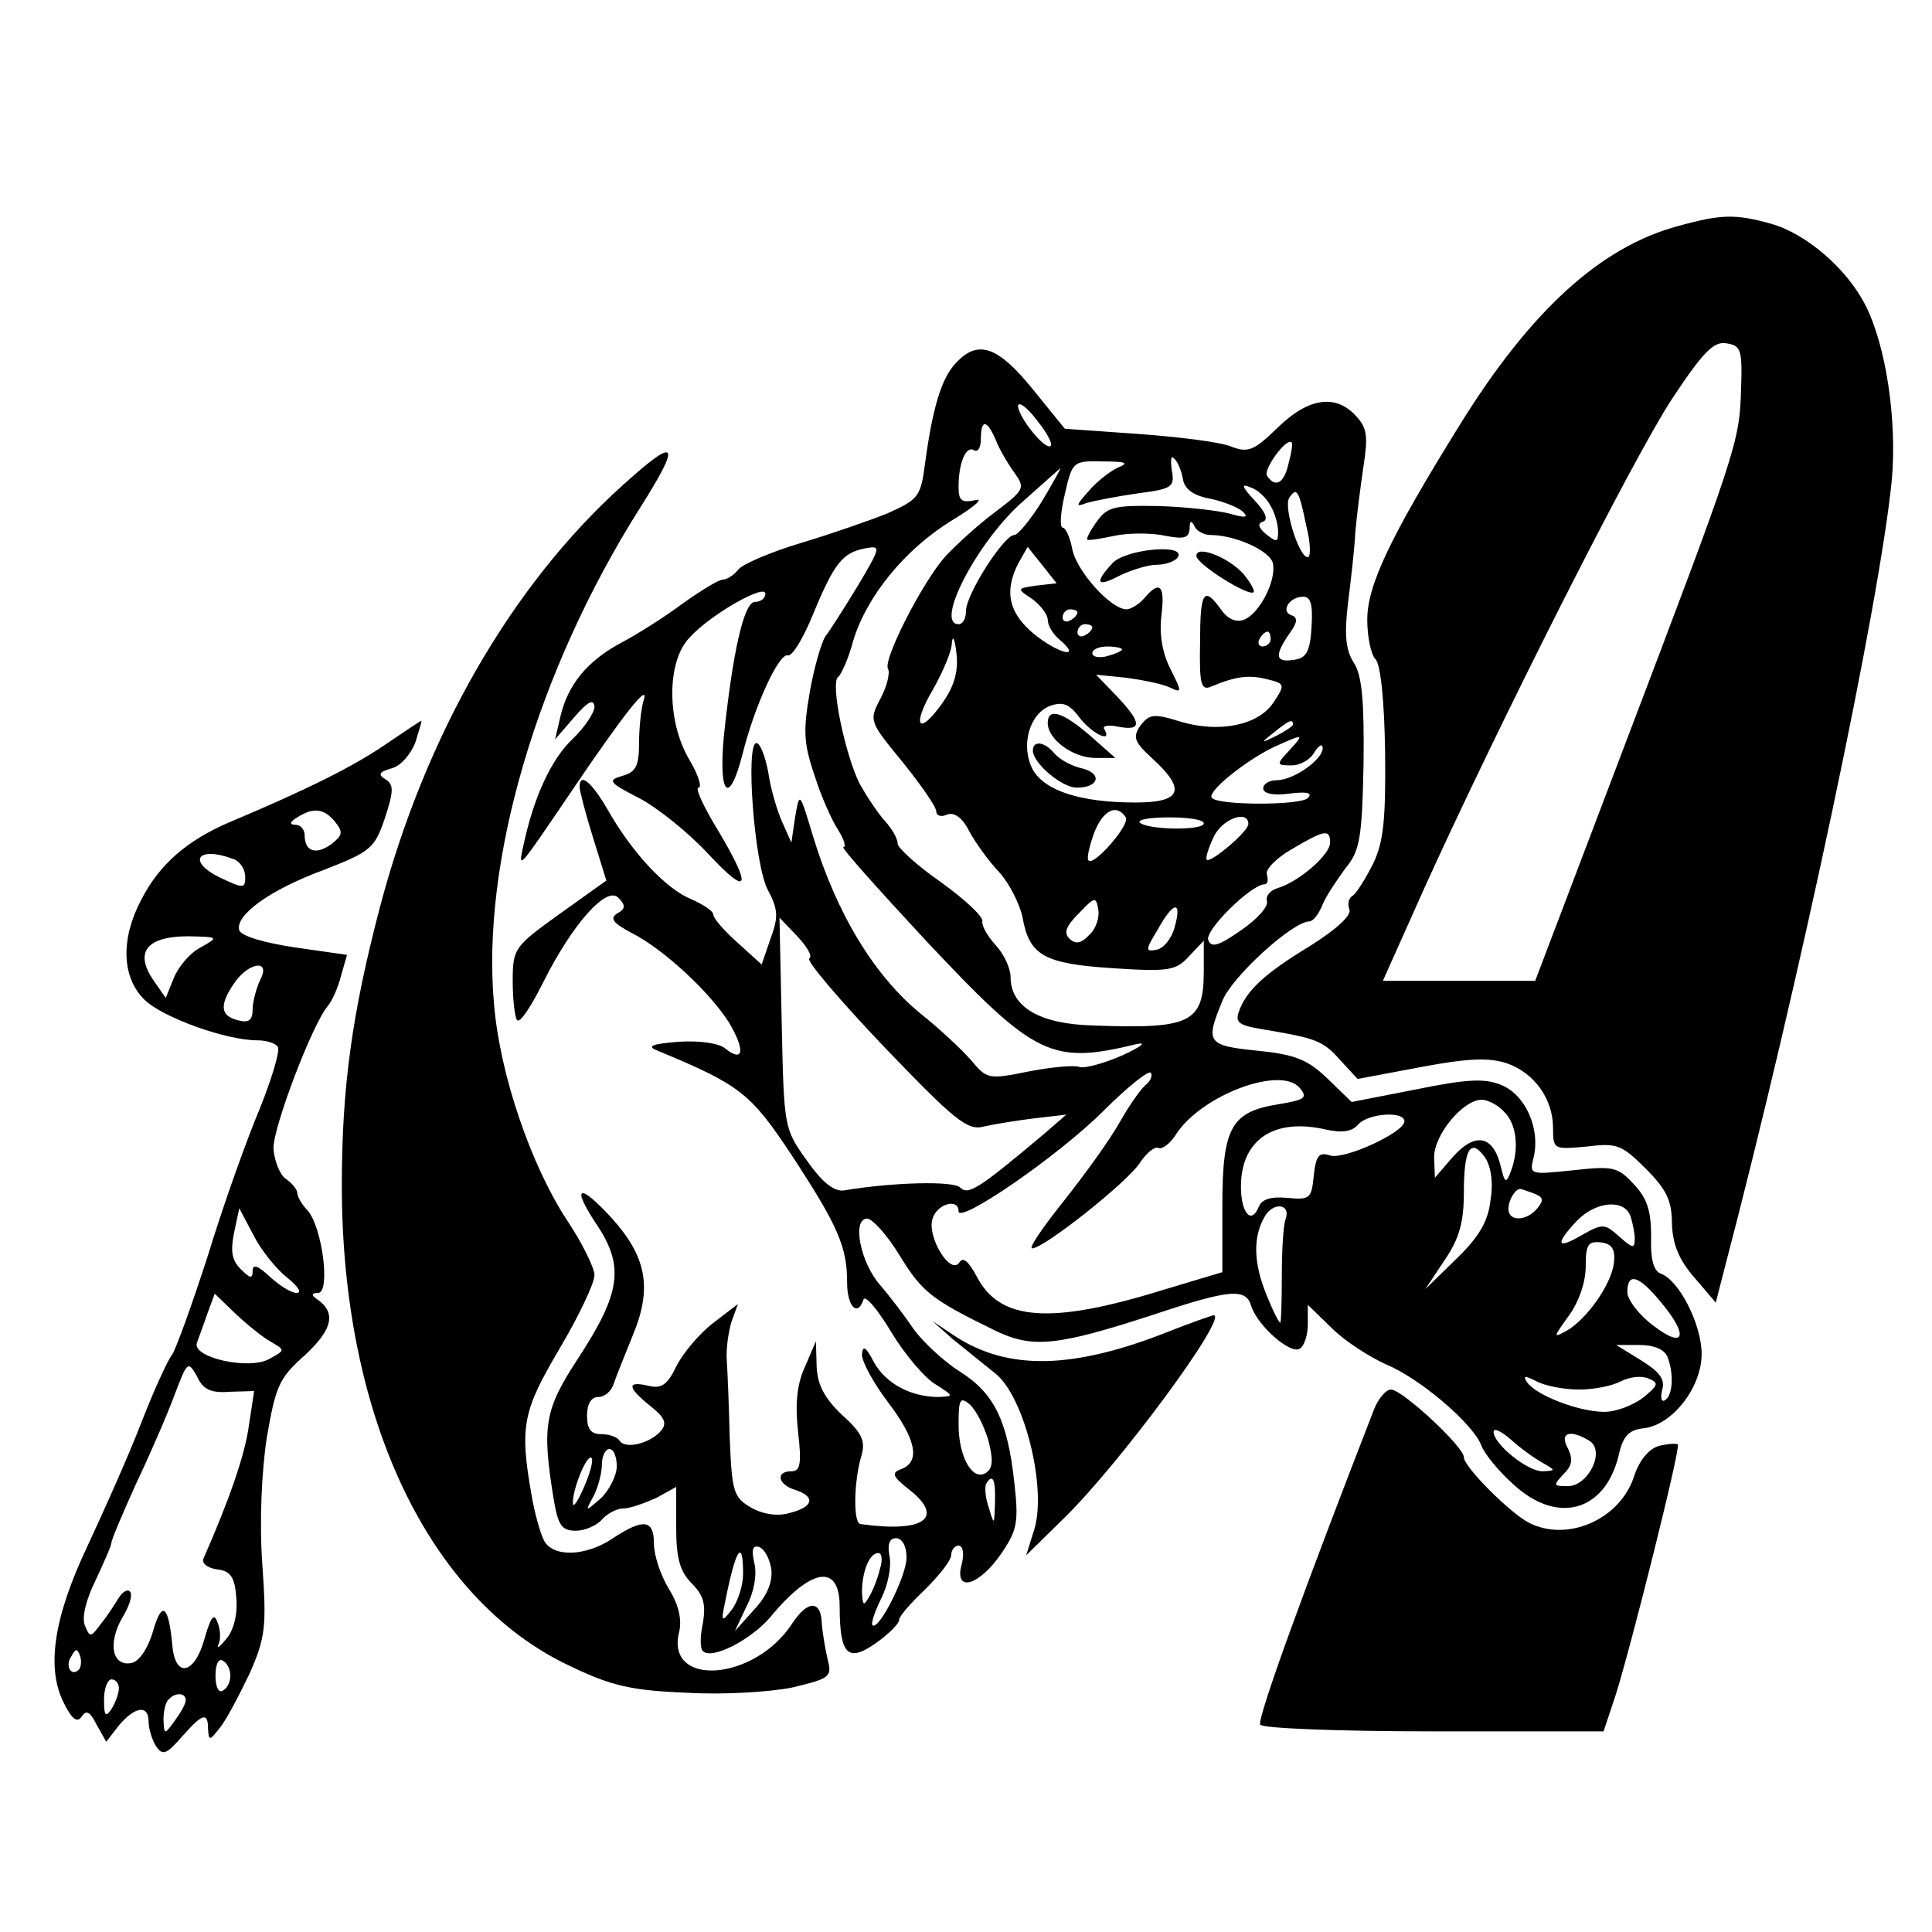 <?xml version="1.0" standalone="no"?>
<!DOCTYPE svg PUBLIC "-//W3C//DTD SVG 20010904//EN"
 "http://www.w3.org/TR/2001/REC-SVG-20010904/DTD/svg10.dtd">
<svg version="1.0" xmlns="http://www.w3.org/2000/svg"
 width="260pt" height="260pt" viewBox="0 0 260 260"
 preserveAspectRatio="xMidYMid meet">
<g transform="translate(0,260) scale(0.1,-0.1)"
fill="#000000" stroke="none">
<path d="M2259 2296 c-105 -28 -199 -114 -294 -267 -95 -153 -125 -217 -125
-263 0 -23 5 -47 11 -53 7 -7 12 -56 13 -125 1 -90 -2 -121 -16 -150 -10 -20
-22 -39 -27 -43 -6 -3 -8 -11 -5 -19 3 -8 -18 -27 -53 -49 -61 -37 -86 -60
-96 -89 -5 -14 1 -18 31 -23 72 -12 82 -15 105 -41 l24 -26 85 16 c64 12 92
13 116 5 37 -13 62 -48 62 -87 0 -29 1 -29 45 -25 41 5 47 3 80 -30 28 -28 35
-43 35 -74 1 -27 9 -48 30 -72 l29 -34 10 39 c103 392 211 904 227 1069 7 80
-8 181 -36 235 -25 49 -80 96 -127 109 -47 13 -66 13 -124 -3z m84 -221 c-2
-70 -6 -82 -160 -487 l-117 -308 -102 0 -103 0 55 123 c101 223 282 581 334
660 41 62 56 78 73 75 20 -3 22 -8 20 -63z"/>
<path d="M1286 2111 c-19 -20 -31 -60 -41 -134 -6 -46 -9 -49 -51 -68 -25 -10
-77 -28 -117 -40 -40 -12 -77 -28 -83 -35 -6 -8 -16 -14 -21 -14 -6 0 -30 -15
-54 -32 -24 -18 -62 -42 -83 -53 -45 -24 -72 -56 -82 -100 l-7 -30 26 30 c18
21 26 25 27 14 0 -8 -13 -28 -30 -44 -28 -27 -51 -76 -65 -140 -8 -37 -10 -39
64 70 71 105 106 149 97 122 -3 -10 -6 -36 -6 -57 0 -30 -4 -39 -22 -44 -21
-6 -19 -9 22 -30 25 -13 67 -47 93 -75 55 -59 60 -47 13 32 -19 31 -31 57 -26
57 5 0 0 17 -12 37 -31 52 -31 133 0 165 28 31 102 73 102 59 0 -6 -6 -11 -14
-11 -15 0 -30 -68 -42 -182 -7 -78 7 -93 25 -24 16 65 49 137 61 134 6 -2 21
23 34 55 29 70 40 83 70 89 22 4 22 3 -10 -51 -19 -31 -38 -61 -43 -67 -5 -7
-15 -40 -21 -74 -9 -52 -9 -69 6 -113 9 -29 24 -62 32 -74 8 -13 11 -23 7 -23
-4 0 48 -58 114 -129 144 -153 166 -164 281 -136 14 3 5 -4 -19 -15 -25 -11
-51 -18 -58 -16 -7 3 -38 0 -69 -6 -54 -11 -56 -10 -77 15 -12 14 -42 42 -67
62 -63 51 -114 135 -146 240 -18 60 -18 60 -24 25 l-5 -34 -12 27 c-7 15 -16
46 -19 67 -4 22 -11 40 -16 40 -15 0 -3 -162 15 -197 14 -26 15 -37 4 -66
l-12 -35 -32 29 c-18 16 -33 33 -33 38 0 5 -14 14 -30 21 -34 14 -79 62 -112
120 -22 38 -38 51 -38 31 0 -5 8 -36 18 -68 l18 -58 -63 -45 c-61 -44 -63 -46
-63 -91 0 -25 3 -49 6 -52 4 -4 19 19 35 51 39 78 85 130 101 114 10 -10 10
-15 -1 -21 -11 -7 -6 -13 18 -26 44 -22 106 -80 132 -121 22 -37 20 -55 -5
-35 -8 7 -35 11 -63 9 -37 -3 -43 -6 -28 -12 111 -46 125 -57 180 -140 63 -96
75 -124 75 -172 0 -32 14 -47 22 -23 2 7 19 -13 37 -43 18 -30 45 -62 60 -71
25 -16 25 -16 4 -17 -37 0 -71 18 -87 47 -11 21 -15 23 -16 10 0 -10 16 -39
35 -64 38 -50 44 -80 18 -90 -14 -5 -12 -10 11 -28 48 -38 19 -58 -66 -46 -10
1 -9 57 1 91 6 20 2 31 -26 56 -24 23 -33 41 -34 65 l-1 34 -15 -35 c-11 -24
-13 -51 -9 -87 5 -43 3 -53 -9 -53 -22 0 -18 -18 5 -25 28 -9 25 -23 -7 -31
-16 -5 -36 -2 -52 7 -24 14 -26 21 -29 94 -1 44 -3 91 -4 105 -1 14 2 36 6 50
l9 25 -34 -26 c-18 -14 -40 -40 -49 -58 -12 -25 -20 -30 -37 -26 -30 7 -29 -2
2 -27 19 -15 23 -23 15 -33 -14 -17 -48 -26 -56 -14 -3 5 -14 9 -25 9 -14 0
-19 7 -19 25 0 16 6 25 15 25 9 0 18 8 21 18 3 9 15 39 26 66 26 63 18 105
-29 157 -45 49 -55 43 -18 -12 35 -54 30 -90 -27 -177 -45 -69 -49 -90 -33
-189 6 -36 11 -43 30 -43 12 0 28 7 35 15 7 8 20 15 29 15 9 0 28 7 44 14 l27
15 0 -55 c0 -41 5 -59 21 -75 16 -16 19 -28 15 -53 -4 -18 -4 -35 0 -38 12
-12 64 15 90 45 56 68 94 73 94 15 0 -65 11 -76 49 -49 17 12 31 26 31 31 0 5
16 23 35 41 19 19 35 39 35 46 0 7 5 13 10 13 6 0 8 -11 4 -26 -10 -38 24 -28
54 16 21 31 23 42 17 95 -9 83 -27 120 -73 149 -22 14 -50 40 -63 58 -12 18
-32 44 -44 58 -27 30 -39 90 -18 90 7 0 27 -22 44 -50 30 -49 43 -59 127 -100
51 -25 83 -22 215 21 102 34 124 36 131 11 9 -27 53 -65 65 -57 6 3 11 18 11
33 l0 26 33 -32 c17 -17 50 -38 72 -48 46 -19 116 -79 128 -108 4 -12 24 -36
43 -53 59 -55 123 -38 142 37 6 28 14 36 35 38 38 5 77 55 77 100 0 39 -30 99
-55 108 -10 4 -14 20 -13 50 0 34 -5 51 -23 70 -22 24 -28 25 -83 19 -58 -6
-58 -6 -52 18 9 38 -11 84 -44 97 -22 9 -45 8 -114 -6 l-87 -17 -32 31 c-27
26 -44 33 -95 38 -68 7 -70 11 -47 67 13 33 95 107 117 107 5 0 13 10 18 23 5
12 20 34 31 49 19 23 22 40 24 140 1 84 -2 119 -13 136 -11 17 -13 37 -8 80 4
31 9 75 10 97 2 22 7 61 11 88 6 39 5 51 -10 67 -27 30 -64 25 -105 -15 -32
-31 -40 -35 -63 -26 -14 6 -70 13 -125 17 l-99 7 -43 53 c-47 58 -74 68 -104
35z m128 -111 c-7 -7 -44 39 -44 54 1 6 12 -2 25 -19 13 -16 22 -32 19 -35z
m-74 8 c5 -13 17 -33 25 -44 15 -21 14 -23 -27 -54 -24 -18 -53 -45 -66 -59
-31 -35 -84 -139 -77 -151 3 -5 -1 -23 -10 -40 -16 -30 -15 -31 30 -86 25 -31
45 -60 45 -66 0 -6 7 -8 15 -4 9 3 20 -4 29 -22 8 -15 25 -39 40 -55 14 -15
28 -43 32 -61 9 -52 29 -63 122 -69 75 -5 85 -3 102 16 l20 21 0 -41 c0 -70
-18 -78 -150 -73 -71 2 -110 25 -110 65 0 12 -9 31 -20 43 -11 12 -19 26 -18
32 2 6 -24 30 -56 53 -33 23 -59 47 -58 52 0 6 -7 19 -17 30 -10 11 -25 34
-34 50 -20 40 -40 137 -29 144 4 3 14 25 20 48 18 60 69 123 132 162 30 18 45
31 33 28 -19 -4 -23 -1 -23 18 0 32 10 56 21 49 5 -3 9 4 9 15 0 27 8 27 20
-1z m394 -32 c-6 -27 -18 -33 -29 -16 -5 8 25 50 33 45 2 -2 0 -14 -4 -29z
m-142 -21 c2 -13 14 -22 36 -26 19 -4 39 -12 45 -18 8 -8 2 -8 -19 -2 -16 4
-59 9 -96 10 -58 1 -68 -1 -82 -21 -9 -12 -14 -23 -13 -24 1 -2 18 1 37 5 19
4 50 4 68 0 26 -5 32 -3 33 10 0 10 2 11 6 4 2 -7 13 -13 22 -13 33 0 80 -21
84 -38 5 -23 -18 -68 -39 -76 -11 -4 -22 1 -31 14 -23 32 -28 24 -28 -45 -1
-55 1 -65 15 -59 33 14 51 16 75 10 24 -6 25 -7 9 -31 -20 -31 -73 -42 -126
-26 -35 11 -41 10 -53 -5 -11 -16 -9 -22 16 -45 46 -42 39 -59 -23 -59 -74 0
-122 16 -138 44 -17 32 -5 75 23 86 17 6 26 3 40 -16 17 -22 45 -35 33 -15 -3
4 6 6 19 3 32 -6 32 5 -2 41 l-28 29 40 -4 c22 -3 48 -8 59 -13 17 -8 17 -7 1
25 -11 22 -15 46 -12 72 5 40 -2 48 -23 23 -7 -8 -18 -15 -24 -15 -21 0 -67
51 -73 81 -3 16 -9 29 -13 29 -4 0 -3 20 3 45 10 44 11 45 51 44 31 0 36 -2
21 -8 -11 -5 -29 -19 -40 -32 -17 -19 -18 -22 -3 -16 10 3 41 9 69 13 47 6 50
9 46 31 -2 14 -1 21 3 16 5 -4 10 -17 12 -28z m-190 -30 c-15 -24 -32 -45 -37
-45 -14 0 -65 -80 -65 -102 0 -10 -4 -18 -10 -18 -32 0 23 107 83 162 29 26
53 47 54 48 1 0 -10 -20 -25 -45z m308 -6 c6 -10 10 -25 10 -35 0 -14 -2 -14
-16 -3 -11 9 -12 15 -4 17 7 3 3 13 -12 29 -17 18 -18 23 -5 17 10 -3 22 -15
27 -25z m48 -27 c6 -23 6 -42 2 -42 -12 0 -33 68 -25 80 10 15 13 11 23 -38z
m-363 -80 c-27 -4 -27 -4 -6 -18 11 -8 21 -21 21 -28 0 -8 7 -19 15 -26 31
-26 4 -22 -30 4 -37 29 -45 59 -24 99 l12 21 20 -25 19 -24 -27 -3z m370 -56
c-2 -33 -7 -42 -24 -44 -25 -4 -26 6 -6 35 11 15 12 22 3 25 -15 5 -3 25 16
25 10 0 13 -11 11 -41z m-315 20 c0 -3 -4 -8 -10 -11 -5 -3 -10 -1 -10 4 0 6
5 11 10 11 6 0 10 -2 10 -4z m20 -20 c0 -3 -4 -8 -10 -11 -5 -3 -10 -1 -10 4
0 6 5 11 10 11 6 0 10 -2 10 -4z m-201 -101 c-33 -47 -43 -33 -13 18 13 23 25
51 25 62 1 11 4 5 6 -13 3 -24 -2 -44 -18 -67z m441 85 c0 -5 -5 -10 -11 -10
-5 0 -7 5 -4 10 3 6 8 10 11 10 2 0 4 -4 4 -10z m-200 -14 c0 -2 -9 -6 -20 -9
-11 -3 -20 -1 -20 4 0 5 9 9 20 9 11 0 20 -2 20 -4z m230 -101 c0 -2 -10 -9
-22 -15 -22 -11 -22 -10 -4 4 21 17 26 19 26 11z m-5 -35 c-18 -19 -17 -20 3
-20 12 0 26 8 31 18 6 9 11 12 11 5 0 -15 -39 -43 -62 -43 -10 0 -18 -5 -18
-11 0 -7 14 -10 35 -7 24 3 32 1 25 -6 -10 -10 -119 -10 -129 0 -8 8 46 51 84
69 40 18 41 18 20 -5z m-220 -90 c6 -10 -43 -66 -50 -58 -3 2 1 19 7 36 12 32
31 41 43 22z m105 -8 c0 -10 -76 -9 -86 1 -4 4 14 7 39 7 26 0 47 -3 47 -8z
m60 -1 c0 -10 -51 -53 -56 -48 -2 2 2 15 9 30 11 25 47 38 47 18z m110 -25 c0
-16 -41 -52 -70 -61 -11 -3 -17 -11 -15 -18 2 -7 -13 -24 -35 -39 -30 -21 -40
-24 -44 -13 -5 13 58 75 76 75 4 0 5 6 3 13 -3 6 12 22 33 34 44 26 52 28 52
9z m-324 -124 c-11 -12 -19 -13 -27 -5 -8 8 -4 17 13 34 21 22 23 23 26 5 2
-10 -3 -26 -12 -34z m115 11 c-4 -16 -15 -29 -24 -31 -16 -3 -16 -1 1 27 21
38 33 40 23 4z m-492 -43 c-4 -3 41 -56 101 -119 95 -99 112 -113 134 -107 13
3 44 8 68 11 l43 5 -30 -26 c-88 -74 -102 -83 -113 -72 -9 9 -91 7 -156 -4
-13 -2 -29 10 -50 40 -31 43 -31 45 -34 185 l-3 142 24 -25 c13 -14 21 -27 16
-30z m454 -169 c-5 -3 -22 -26 -36 -51 -14 -25 -49 -73 -76 -107 -28 -35 -47
-63 -42 -63 16 0 128 89 145 115 9 14 21 23 25 20 5 -2 16 6 24 19 35 53 141
92 166 62 11 -13 8 -16 -28 -22 -64 -10 -76 -31 -76 -136 l0 -90 -80 -24
c-152 -47 -220 -42 -251 19 -11 20 -18 26 -23 18 -12 -18 -44 35 -36 59 6 20
35 28 35 10 0 -18 135 75 195 135 33 33 62 56 64 51 2 -4 -1 -11 -6 -15z m481
-37 c17 -16 21 -50 9 -81 -6 -16 -8 -15 -13 6 -10 43 -34 48 -64 15 l-25 -29
-1 28 c0 30 39 77 64 77 8 0 22 -7 30 -16z m-134 -13 c0 -15 -81 -52 -100 -46
-15 5 -19 0 -22 -27 -3 -31 -5 -33 -36 -30 -22 2 -34 -2 -38 -12 -10 -25 -24
-8 -24 27 0 63 44 93 114 77 22 -5 36 -3 44 7 14 15 62 18 62 4z m116 -105
c-3 -29 -15 -50 -46 -80 l-42 -41 26 39 c20 29 26 52 26 91 0 59 9 74 28 48 8
-11 12 -33 8 -57z m58 8 c13 -5 14 -9 5 -20 -15 -18 -39 -18 -39 -1 0 12 9 27
16 27 1 0 10 -3 18 -6z m-334 -35 c-3 -8 -5 -42 -5 -77 0 -34 -1 -62 -2 -62
-2 0 -10 16 -18 36 -18 43 -19 78 -4 105 11 22 37 20 29 -2z m464 5 c3 -9 6
-23 6 -31 0 -14 -3 -13 -21 3 -19 17 -22 18 -50 2 -34 -20 -37 -13 -7 19 25
26 63 30 72 7z m-22 -63 c-3 -29 -37 -77 -64 -92 -18 -10 -18 -9 3 20 14 19
23 46 23 67 0 29 3 34 21 32 14 -2 19 -9 17 -27z m62 -52 c39 -46 34 -66 -9
-33 -19 14 -35 35 -35 45 0 27 15 23 44 -12z m10 -75 c9 -23 7 -52 -3 -58 -5
-4 -7 3 -4 14 4 14 -4 24 -28 39 l-34 21 31 0 c20 0 34 -6 38 -16z m-119 -44
c20 0 45 5 56 11 12 6 28 8 37 4 15 -6 14 -9 -7 -26 -13 -10 -36 -19 -52 -19
-35 0 -93 23 -104 40 -6 9 -3 9 13 1 11 -6 37 -11 57 -11z m-795 -68 c7 -27 6
-38 -3 -44 -18 -12 -37 21 -37 65 0 34 2 38 15 27 8 -7 19 -28 25 -48z m745
-30 c19 -11 19 -11 1 -12 -21 0 -66 37 -66 53 0 6 10 1 23 -10 12 -11 31 -25
42 -31z m64 29 c22 -14 -2 -61 -29 -61 -20 0 -20 1 -6 16 12 12 13 20 6 35
-12 21 3 26 29 10z m-1309 -34 c0 -13 -10 -32 -21 -43 -22 -19 -22 -19 -10 3
6 12 11 31 11 42 0 12 5 21 10 21 6 0 10 -11 10 -23z m-44 -28 c-8 -19 -15
-29 -15 -22 -1 18 19 67 25 61 3 -3 -2 -21 -10 -39z m553 -21 c-1 -31 -1 -31
-8 -8 -5 14 -6 28 -4 33 9 15 13 6 12 -25z m-119 -74 c0 -25 -38 -100 -46 -91
-2 2 3 18 12 36 9 18 14 43 11 57 -3 16 0 24 9 24 8 0 14 -11 14 -26z m-182
-16 c2 -17 -6 -36 -23 -54 l-26 -29 16 34 c10 19 14 43 10 58 -4 18 -2 24 7
21 7 -3 14 -16 16 -30z m-38 -6 c0 -16 -7 -37 -15 -48 -14 -18 -15 -17 -9 11
14 71 24 86 24 37z m184 6 c-3 -13 -10 -30 -15 -38 -7 -12 -8 -10 -9 7 0 28
10 53 22 53 5 0 6 -10 2 -22z"/>
<path d="M1497 1842 c-25 -27 -21 -33 11 -16 15 7 37 14 49 14 12 0 25 5 28
10 12 19 -71 11 -88 -8z"/>
<path d="M1610 1852 c0 -11 70 -55 77 -49 2 2 -4 13 -14 25 -20 22 -63 39 -63
24z"/>
<path d="M1410 1627 c0 -22 34 -47 64 -47 l27 0 -34 30 c-37 32 -57 38 -57 17z"/>
<path d="M1390 1590 c0 -17 39 -50 59 -50 30 0 35 19 7 26 -14 3 -30 12 -37
20 -13 16 -29 18 -29 4z"/>
<path d="M838 1947 c-150 -135 -266 -337 -327 -569 -37 -141 -51 -241 -51
-373 0 -312 117 -558 307 -647 56 -27 83 -33 157 -36 50 -3 112 1 142 7 50 12
54 14 48 37 -3 13 -7 35 -8 49 -1 32 -19 32 -40 0 -51 -78 -171 -86 -152 -11
4 17 -1 37 -14 58 -11 18 -20 45 -20 61 0 32 -14 34 -55 7 -37 -25 -81 -26
-93 -3 -5 10 -13 38 -17 63 -16 91 -11 112 38 195 26 44 47 88 47 99 0 10 -17
44 -37 74 -48 73 -90 195 -98 289 -18 191 57 449 196 669 57 90 51 98 -23 31z"/>
<path d="M520 1599 c-42 -29 -103 -60 -210 -105 -59 -25 -96 -58 -120 -105
-28 -53 -26 -104 4 -134 24 -24 110 -55 152 -55 13 0 25 -4 28 -9 3 -5 -8 -42
-24 -82 -17 -40 -49 -129 -70 -198 -22 -68 -44 -129 -49 -135 -5 -6 -24 -47
-41 -91 -17 -44 -50 -118 -72 -165 -46 -97 -56 -165 -32 -212 11 -22 18 -27
24 -18 6 9 11 7 20 -11 l13 -23 17 22 c22 26 40 28 40 5 0 -10 5 -25 10 -33 9
-13 14 -11 35 13 28 32 35 33 35 10 1 -16 2 -16 16 2 9 11 26 44 40 73 21 48
23 62 17 147 -4 57 -1 124 6 170 12 69 16 80 51 111 38 35 43 58 16 76 -7 5
-7 8 2 8 17 0 6 88 -14 111 -8 8 -14 19 -14 24 0 4 -7 13 -16 19 -8 6 -15 25
-16 41 0 29 52 166 73 191 6 7 14 25 18 41 l8 28 -70 10 c-40 6 -72 15 -75 23
-6 20 40 54 113 81 64 25 69 29 83 70 12 37 12 45 1 52 -11 7 -9 10 8 15 12 3
26 19 32 35 5 16 9 29 8 29 -1 0 -22 -14 -47 -31z m-69 -105 c11 -14 10 -18
-5 -30 -21 -15 -36 -10 -36 12 0 8 -6 14 -12 14 -9 0 -8 4 2 10 22 14 36 12
51 -6z m-137 -50 c9 -3 16 -14 16 -24 0 -16 -2 -16 -34 -1 -45 22 -30 43 18
25z m-44 -119 c-14 -7 -30 -26 -36 -41 l-11 -27 -18 26 c-24 37 -6 57 49 57
40 -1 41 -1 16 -15z m80 -44 c-5 -11 -10 -29 -10 -39 0 -15 -5 -19 -20 -15
-24 6 -25 21 -4 51 20 28 49 31 34 3z m36 -400 c15 -12 21 -21 13 -21 -7 0
-23 10 -36 22 -16 15 -23 17 -23 8 0 -11 -3 -11 -16 2 -12 12 -14 24 -9 49 l7
33 19 -36 c10 -20 31 -46 45 -57z m-21 -87 c19 -11 19 -11 -3 -23 -27 -15
-104 2 -97 22 2 6 9 24 14 39 l10 27 28 -27 c16 -15 37 -32 48 -38z m-56 -67
l33 1 -7 -46 c-5 -39 -27 -102 -61 -179 -3 -6 4 -13 18 -15 18 -2 24 -10 26
-38 2 -21 -3 -43 -13 -55 -9 -11 -14 -15 -11 -8 3 6 3 19 -1 29 -5 14 -9 9
-18 -22 -13 -47 -39 -53 -43 -9 -5 55 -14 62 -26 20 -7 -24 -19 -41 -29 -43
-26 -5 -32 26 -13 60 10 16 15 32 11 36 -3 4 -10 0 -15 -8 -5 -8 -15 -24 -24
-35 -14 -19 -15 -19 -22 -2 -4 11 2 35 15 61 11 24 21 46 21 50 0 4 15 39 33
79 19 40 42 93 52 120 17 45 18 46 30 25 8 -18 19 -23 44 -21z m-203 -374
c-10 -10 -19 5 -10 18 6 11 8 11 12 0 2 -7 1 -15 -2 -18z m204 -8 c0 -8 -4
-17 -10 -20 -6 -4 -10 5 -10 20 0 15 4 24 10 20 6 -3 10 -12 10 -20z m-150
-17 c0 -7 -5 -20 -10 -28 -8 -12 -10 -9 -10 13 0 15 5 27 10 27 6 0 10 -6 10
-12z m90 -16 c0 -5 -7 -17 -15 -28 -14 -19 -14 -19 -15 2 0 11 3 24 7 27 9 10
23 9 23 -1z"/>
<path d="M1575 809 c-130 -52 -218 -54 -290 -7 l-30 20 27 -24 c15 -12 41 -33
57 -46 39 -30 70 -153 53 -210 l-11 -35 50 49 c76 74 224 275 202 274 -4 -1
-30 -10 -58 -21z"/>
<path d="M1849 703 c-91 -234 -158 -417 -153 -424 3 -5 108 -9 234 -9 l228 0
16 48 c21 66 88 334 84 338 -2 2 -14 1 -26 -2 -13 -4 -26 -19 -33 -41 -19 -58
-90 -89 -142 -62 -26 14 -87 75 -87 88 0 14 -83 91 -98 91 -7 0 -17 -12 -23
-27z"/>
</g>
</svg>
